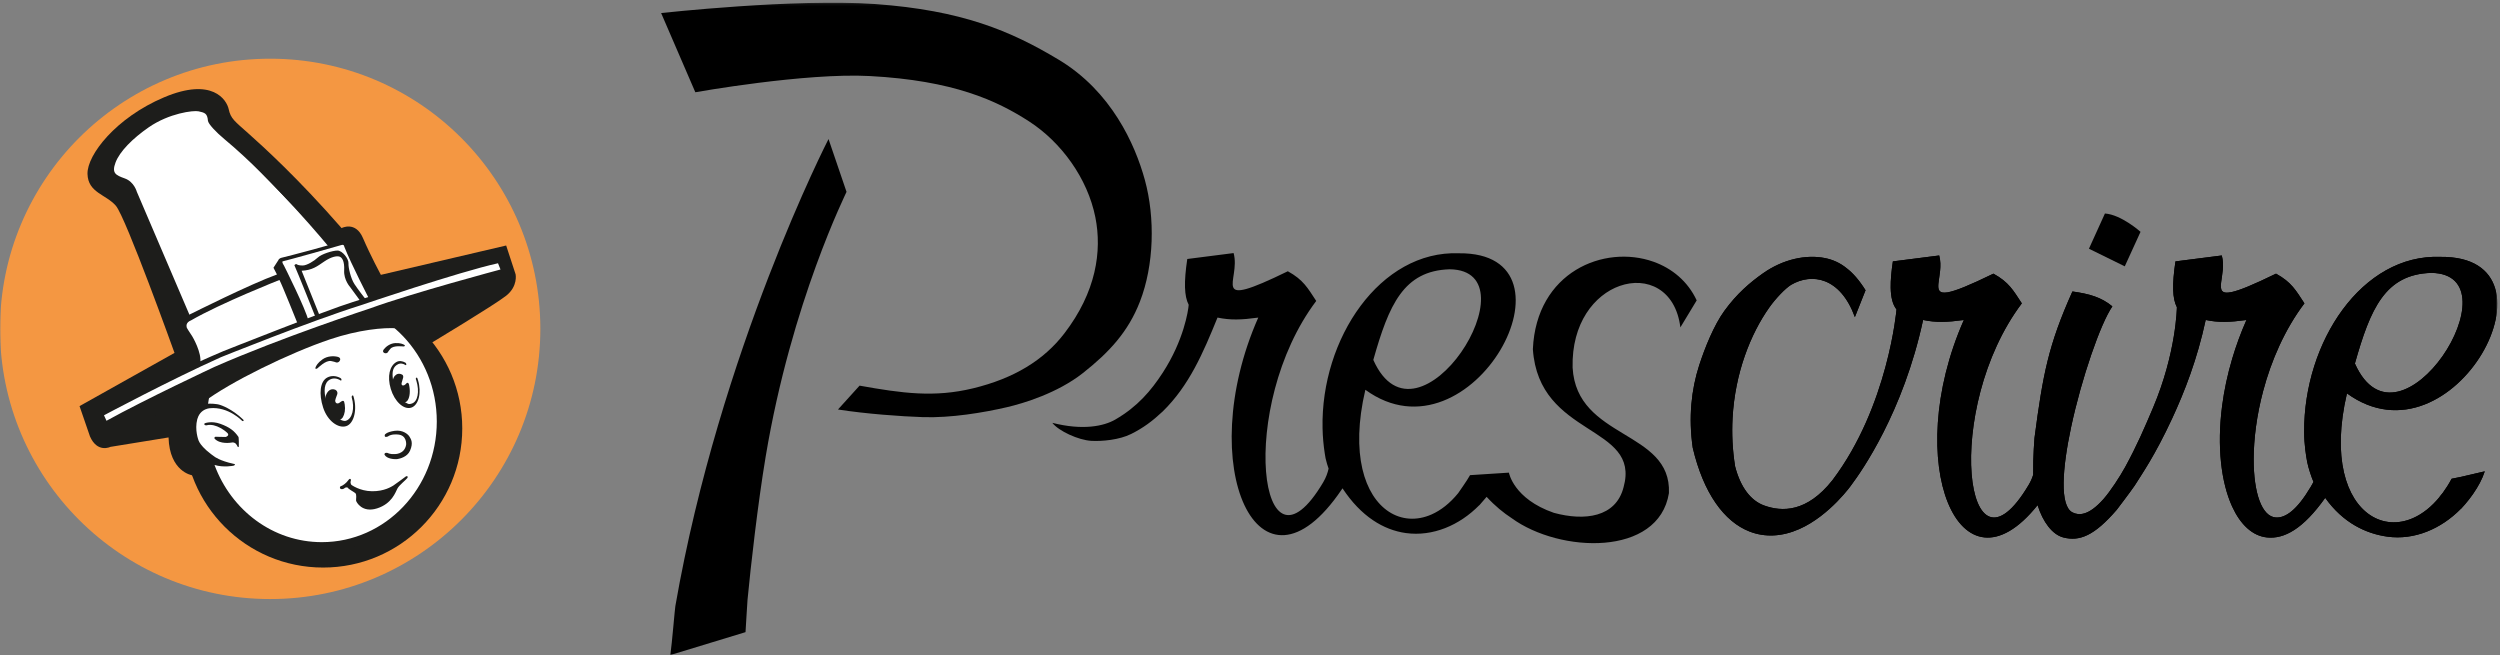 <?xml version="1.0" encoding="UTF-8"?>
<svg width="927px" height="243px" viewBox="0 0 927 243" version="1.1" xmlns="http://www.w3.org/2000/svg" xmlns:xlink="http://www.w3.org/1999/xlink">
    <rect x="0" y="0" width="927" height="243" fill="#808080" stroke="none"/>
    <title>Logo_Prescrire_blue Copy</title>
    <defs>
        <polygon id="path-1" points="0 241.891 926.003 241.891 926.003 0 0 0"></polygon>
        <polygon id="path-3" points="0 241.891 926.003 241.891 926.003 0 0 0"></polygon>
    </defs>
    <g id="Symbols" stroke="none" stroke-width="1" fill="none" fill-rule="evenodd">
        <g id="g10" transform="translate(463.5, 121.891) scale(-1, 1) rotate(-180) translate(-463.5, -121.891) translate(0, 0.891)">
            <g id="g14-Clipped">
                <mask id="mask-2" fill="white">
                    <use xlink:href="#path-1"></use>
                </mask>
                <g id="path16"></g>
                <g id="g14" mask="url(#mask-2)">
                    <g transform="translate(244, -1.333)">
                        <g id="g20" transform="translate(529.842, 145.061)">
                            <path d="M6.667,20 L0.736,6.935 L14.021,0.404 L19.867,13.199 C19.867,13.199 12.781,19.552 6.667,20" id="path22" fill="#000000" fill-rule="nonzero"></path>
                        </g>
                        <g id="g24" transform="translate(0.518, 89.481)">
                            <path d="M180,88 C176.344,101.352 167.5,120.893 148.131,132.551 C130.109,143.397 112.089,150.905 80.052,153.241 C50.496,155.396 0.628,149.904 0.628,149.904 L13.309,120.537 C13.309,120.537 54.131,127.837 78.051,126.544 C108.919,124.876 124.989,117.549 137.117,109.692 C148.964,102.016 158.757,88.657 161.645,74.151 C164.148,61.581 161.924,46.452 150.132,31.101 C142.513,21.181 131.444,14.416 116.26,10.745 C101.924,7.279 90.064,8.909 74.212,11.747 L66.203,2.903 C76.492,1.289 89.623,0.328 97.739,0.067 C108.084,-0.268 120.153,1.735 128.775,3.737 C134.945,5.169 147.563,8.953 157.029,16.419 C166.763,24.093 173.827,31.713 178.164,42.893 C183.436,56.475 183.837,73.984 180,88" id="path26" fill="#000000" fill-rule="nonzero"></path>
                        </g>
                        <g id="g28" transform="translate(3.849, 0.47)">
                            <path d="M29.333,21.333 C30.519,33.781 33.139,56.925 36.052,74.387 C45.657,131.963 66.179,172.657 66.043,172.617 L59.368,192.196 C59.368,192.196 19.109,113.935 2.572,19.007 C2.371,17.952 1.379,5.713 0.717,0.864 L28.591,9.356 C28.683,10.575 29.225,20.203 29.333,21.333" id="path30" fill="#000000" fill-rule="nonzero"></path>
                        </g>
                        <g id="g32" transform="translate(382.875, 44.371)">
                            <path d="M274.667,98.667 C307.12,98.236 262.801,28.069 246.321,65.063 C252.091,85.455 257.531,98.168 274.667,98.667 L274.667,98.667 Z M282.192,22.335 C281.177,20.429 280.088,18.711 278.945,17.152 C278.545,16.64 278.144,16.151 277.739,15.672 C277.755,15.664 277.763,15.656 277.781,15.648 C274.725,11.891 271.347,9.273 267.913,7.757 C262.385,5.316 256.715,5.728 252.019,8.827 C243.156,14.676 237.767,30.101 243.372,53.989 C282.816,25.277 325.825,105.076 278.067,104.601 C248.881,105.733 227.347,72.976 227.501,39.756 C227.524,34.832 228.191,30.939 228.621,28.58 C229.081,26.265 230.161,23.037 230.972,21.149 C230.749,20.704 230.567,20.375 229.971,19.369 C224.781,10.604 220.559,7.8 217.083,7.968 C211.803,8.223 208.768,17.12 208.788,29.603 C208.8,37.1 209.913,45.889 212.305,54.877 C215.295,66.111 220.28,77.655 227.605,87.369 C224.391,92.24 222.855,95.185 217.073,98.38 C208.66,94.273 203.607,92.195 200.629,91.556 C196.684,90.711 196.38,92.391 196.728,95.232 C197.053,97.888 197.947,101.557 196.968,105.124 L179.785,102.928 C178.501,94.316 178.651,89.12 180.312,85.941 C180.312,85.941 180.136,69.093 171.46,48.625 C168.299,41.169 165.495,34.649 161.225,26.823 C159.223,23.151 155.664,17.7 153.105,14.808 C147.501,8.475 143.883,8.703 141.616,9.847 C136.803,12.277 137.813,26.115 141.1,41.504 C144.972,59.639 152.005,79.929 156.392,86.252 C152.257,89.661 147.881,90.887 141.577,91.78 C132.625,71.799 130.635,61.084 127.52,37.501 C127.52,37.501 126.945,30.903 127.033,23.799 C126.672,22.635 126.153,21.397 125.409,20.141 C101.688,-19.925 93.449,48.415 122.819,87.369 C119.604,92.24 118.068,95.185 112.287,98.38 C103.32,94.004 98.169,91.931 95.281,91.449 C92.135,90.924 91.671,92.289 91.876,94.623 C92.113,97.307 93.237,101.275 92.181,105.124 L74.999,102.928 C74.443,99.2 74.143,95.964 74.188,93.232 C74.247,89.655 74.9,86.94 76.351,85.111 C76.351,85.111 73.283,49.173 52.591,21.8 C43.125,9.827 33.892,10.021 27.275,12.413 C22.387,14.179 18.535,19.059 16.509,26.891 C15.517,33.069 15.253,39.088 15.565,44.843 C16.473,61.568 22.255,76.071 29.201,85.869 C31.511,89.128 35.081,92.897 37.251,94.232 C44.925,98.737 55.508,97.121 60.916,82.272 C60.916,82.272 64.764,91.871 64.868,92.233 C62.459,96.061 60.169,98.628 57.911,100.352 C55.541,102.305 52.792,103.575 49.783,104.168 C42.823,105.543 34.299,103.791 26.757,98.447 C22.067,95.123 17.172,91.007 12.5,84.555 C8.671,79.268 5.315,70.981 3.173,64.373 C0.275,55.397 -0.835,45.105 0.789,33.832 C4.781,16.913 12.461,6.409 21.88,2.755 C27.536,0.56 33.829,0.812 40.307,3.675 C51.656,8.691 59.82,20.237 59.776,20.259 C63.3,24.973 78.833,46.933 86.209,81.208 C90.932,80.207 95.029,80.335 101.32,81.197 C77.989,28.379 99.719,-23.632 128.66,12.545 C130.649,6.215 134.177,1.612 138.199,0.569 C144.207,-0.988 149.697,1.177 158,10.804 C158,10.804 163.005,17.367 164.673,19.815 C167.232,23.929 172.085,30.731 178.579,44.732 C183.167,54.624 187.855,66.611 190.996,81.208 C195.719,80.207 199.816,80.335 206.107,81.197 C203.988,76.401 202.241,71.613 200.839,66.897 C199.055,60.903 197.824,55.025 197.091,49.397 C195.117,34.271 196.729,20.953 200.795,12.052 C203.867,5.327 208.341,1.124 213.729,0.568 C220.127,-0.092 227.151,3.748 235.311,15.253 C241.929,5.933 250.5,1.945 258.407,0.859 C268.331,-0.504 278.247,3.7 285.588,11.165 C285.596,11.157 285.603,11.151 285.619,11.141 C286.129,11.687 286.64,12.256 287.155,12.848 C287.283,13.007 287.42,13.168 287.545,13.328 C287.848,13.679 288.148,14.041 288.441,14.415 C288.664,14.687 288.881,14.983 289.089,15.269 C289.42,15.688 289.731,16.127 290.049,16.579 C290.123,16.673 290.184,16.761 290.248,16.864 C292.011,19.408 293.545,22.208 294.481,25.087 L285.688,23.036 L282.192,22.335 Z" id="path34" fill="#000000" fill-rule="nonzero"></path>
                        </g>
                        <g id="g36" transform="translate(382.875, 44.371)">
                            <path d="M274.667,98.667 C307.12,98.236 262.801,28.069 246.321,65.063 C252.091,85.455 257.531,98.168 274.667,98.667 L274.667,98.667 Z M282.192,22.335 C281.177,20.429 280.088,18.711 278.945,17.152 C278.545,16.64 278.144,16.151 277.739,15.672 C277.755,15.664 277.763,15.656 277.781,15.648 C274.725,11.891 271.347,9.273 267.913,7.757 C262.385,5.316 256.715,5.728 252.019,8.827 C243.156,14.676 237.767,30.101 243.372,53.989 C282.816,25.277 325.825,105.076 278.067,104.601 C248.881,105.733 227.347,72.976 227.501,39.756 C227.524,34.832 228.191,30.939 228.621,28.58 C229.081,26.265 230.161,23.037 230.972,21.149 C230.749,20.704 230.567,20.375 229.971,19.369 C224.781,10.604 220.559,7.8 217.083,7.968 C211.803,8.223 208.768,17.12 208.788,29.603 C208.8,37.1 209.913,45.889 212.305,54.877 C215.295,66.111 220.28,77.655 227.605,87.369 C224.391,92.24 222.855,95.185 217.073,98.38 C208.66,94.273 203.607,92.195 200.629,91.556 C196.684,90.711 196.38,92.391 196.728,95.232 C197.053,97.888 197.947,101.557 196.968,105.124 L179.785,102.928 C178.501,94.316 178.651,89.12 180.312,85.941 C180.312,85.941 180.136,69.093 171.46,48.625 C168.299,41.169 165.495,34.649 161.225,26.823 C159.223,23.151 155.664,17.7 153.105,14.808 C147.501,8.475 143.883,8.703 141.616,9.847 C136.803,12.277 137.813,26.115 141.1,41.504 C144.972,59.639 152.005,79.929 156.392,86.252 C152.257,89.661 147.881,90.887 141.577,91.78 C132.625,71.799 130.635,61.084 127.52,37.501 C127.52,37.501 126.945,30.903 127.033,23.799 C126.672,22.635 126.153,21.397 125.409,20.141 C101.688,-19.925 93.449,48.415 122.819,87.369 C119.604,92.24 118.068,95.185 112.287,98.38 C103.32,94.004 98.169,91.931 95.281,91.449 C92.135,90.924 91.671,92.289 91.876,94.623 C92.113,97.307 93.237,101.275 92.181,105.124 L74.999,102.928 C74.443,99.2 74.143,95.964 74.188,93.232 C74.247,89.655 74.9,86.94 76.351,85.111 C76.351,85.111 73.283,49.173 52.591,21.8 C43.125,9.827 33.892,10.021 27.275,12.413 C22.387,14.179 18.535,19.059 16.509,26.891 C15.517,33.069 15.253,39.088 15.565,44.843 C16.473,61.568 22.255,76.071 29.201,85.869 C31.511,89.128 35.081,92.897 37.251,94.232 C44.925,98.737 55.508,97.121 60.916,82.272 C60.916,82.272 64.764,91.871 64.868,92.233 C62.459,96.061 60.169,98.628 57.911,100.352 C55.541,102.305 52.792,103.575 49.783,104.168 C42.823,105.543 34.299,103.791 26.757,98.447 C22.067,95.123 17.172,91.007 12.5,84.555 C8.671,79.268 5.315,70.981 3.173,64.373 C0.275,55.397 -0.835,45.105 0.789,33.832 C4.781,16.913 12.461,6.409 21.88,2.755 C27.536,0.56 33.829,0.812 40.307,3.675 C51.656,8.691 59.82,20.237 59.776,20.259 C63.3,24.973 78.833,46.933 86.209,81.208 C90.932,80.207 95.029,80.335 101.32,81.197 C77.989,28.379 99.719,-23.632 128.66,12.545 C130.649,6.215 134.177,1.612 138.199,0.569 C144.207,-0.988 149.697,1.177 158,10.804 C158,10.804 163.005,17.367 164.673,19.815 C167.232,23.929 172.085,30.731 178.579,44.732 C183.167,54.624 187.855,66.611 190.996,81.208 C195.719,80.207 199.816,80.335 206.107,81.197 C203.988,76.401 202.241,71.613 200.839,66.897 C199.055,60.903 197.824,55.025 197.091,49.397 C195.117,34.271 196.729,20.953 200.795,12.052 C203.867,5.327 208.341,1.124 213.729,0.568 C220.127,-0.092 227.151,3.748 235.311,15.253 C241.929,5.933 250.5,1.945 258.407,0.859 C268.331,-0.504 278.247,3.7 285.588,11.165 C285.596,11.157 285.603,11.151 285.619,11.141 C286.129,11.687 286.64,12.256 287.155,12.848 C287.283,13.007 287.42,13.168 287.545,13.328 C287.848,13.679 288.148,14.041 288.441,14.415 C288.664,14.687 288.881,14.983 289.089,15.269 C289.42,15.688 289.731,16.127 290.049,16.579 C290.123,16.673 290.184,16.761 290.248,16.864 C292.011,19.408 293.545,22.208 294.481,25.087 L285.688,23.036 L282.192,22.335 Z" id="path38" fill="#000000" fill-rule="nonzero"></path>
                        </g>
                        <g id="g40" transform="translate(145.569, 42.706)">
                            <path d="M148,101.667 C180.453,101.236 136.135,31.069 119.655,68.063 C125.425,88.455 130.864,101.168 148,101.667 M211.012,95.491 C220.952,99.012 231.739,94.345 233.512,80.12 L239.564,90.135 C236.267,97.225 230.384,102.039 223.521,104.476 C205.239,110.971 180.083,100.671 178.82,72.056 C181.013,39.153 218.929,44.179 212.457,20.884 C209.62,9.652 197.952,8.272 186.619,11.356 C171.621,16.541 169.936,26.263 169.936,26.263 L155.525,25.335 C154.511,23.429 151.096,18.656 151.115,18.648 C148.059,14.891 144.68,12.273 141.247,10.757 C135.719,8.316 130.048,8.728 125.352,11.827 C116.489,17.676 111.1,33.101 116.705,56.989 C156.149,28.277 199.159,108.076 151.4,107.601 C122.215,108.733 100.133,75.969 100.835,42.756 C100.901,39.596 101.173,36.433 101.665,33.295 C101.736,32.752 101.837,32.148 101.955,31.58 C102.315,30.025 102.688,28.82 103.075,27.76 C102.736,26.212 102.136,24.476 101.083,22.697 C77.361,-17.369 69.123,50.969 98.491,89.925 C95.277,94.796 93.74,97.74 87.96,100.936 C57.983,86.305 70.669,97.415 67.855,107.679 L50.672,105.484 C49.388,96.872 49.537,91.675 51.197,88.496 C51.049,86.379 49.404,75.363 41.567,63.305 C37.229,56.631 32.191,50.699 23.992,45.952 C19.764,43.504 11.977,41.836 0.632,44.728 C2.995,41.669 10.345,38.317 15.092,38.053 C19.097,37.832 25.468,38.403 29.887,40.612 C34.336,42.837 37.785,45.396 41.567,48.955 C51.356,58.521 56.527,70.596 61.883,83.764 C66.604,82.763 70.701,82.889 76.992,83.752 C52.711,28.78 77.237,-25.317 107.905,19.969 C108.013,20.129 108.121,20.28 108.229,20.441 L108.26,20.409 C115.083,10.065 123.415,5.003 131.74,3.859 C141.664,2.496 151.581,6.7 158.921,14.165 C158.929,14.157 158.936,14.151 158.952,14.141 C159.463,14.687 161.411,16.96 161.671,17.288 C164.821,13.864 168.016,11.299 170.952,9.389 C188.819,-3.639 225.464,-4.976 229.273,18.681 C230.243,42.137 195.02,38.504 193.555,65.225 C193.145,81.731 201.693,92.191 211.012,95.491" id="path42" fill="#000000" fill-rule="nonzero"></path>
                        </g>
                    </g>
                </g>
            </g>
            <g id="g46-Clipped">
                <mask id="mask-4" fill="white">
                    <use xlink:href="#path-3"></use>
                </mask>
                <g id="path48"></g>
                <g id="g46" mask="url(#mask-4)">
                    <g transform="translate(-0.001, 20.765)">
                        <g id="g52">
                            <path d="M200.36,100.18 C200.36,44.852 155.508,0 100.18,0 C44.852,0 0,44.852 0,100.18 C0,155.508 44.852,200.36 100.18,200.36 C155.508,200.36 200.36,155.508 200.36,100.18" id="path54" fill="#F49742" fill-rule="nonzero"></path>
                        </g>
                        <g id="g56" transform="translate(67.406, 11.273)">
                            <path d="M104,52 C104,23.504 80.9,0.404 52.404,0.404 C23.908,0.404 0.808,23.504 0.808,52 C0.808,80.496 23.908,103.596 52.404,103.596 C80.9,103.596 104,80.496 104,52" id="path58" fill="#1D1D1B" fill-rule="nonzero"></path>
                        </g>
                        <g id="g60" transform="translate(28.71, 44.603)">
                            <path d="M36,46.667 C36,46.667 17.932,97.001 14.244,101.241 C10.556,105.481 3.919,106.035 3.735,113.041 C3.551,120.048 14.244,133.876 32.128,141.435 C50.012,148.995 55.359,140.513 56.097,137.009 C56.835,133.507 58.309,132.585 63.472,127.976 C68.635,123.367 81.725,111.567 97.949,92.944 C97.949,92.944 103.112,95.711 105.877,89.257 C108.644,82.804 112.515,75.613 112.515,75.613 L158.977,86.492 L162.48,75.797 C162.48,75.797 163.403,71.373 158.977,67.869 C154.552,64.367 130.584,49.985 130.584,49.985 C130.584,49.985 60.337,-6.064 42.453,1.311 C42.453,1.311 34.156,2.601 33.788,15.323 L12.216,11.82 C12.216,11.82 7.423,9.423 4.656,15.692 L0.784,26.939 L36,46.667 Z" id="path62" fill="#1D1D1B" fill-rule="nonzero"></path>
                        </g>
                        <g id="g64" transform="translate(70.801, 18.448)">
                            <path d="M6.667,33.333 C6.667,33.333 12.765,7.089 43.815,0.436 C43.815,0.436 76.159,-1.412 88.911,29.452 C88.911,29.452 97.967,46.825 87.987,66.785 C87.987,66.785 80.04,82.864 71.723,85.637 C71.723,85.637 47.696,81.756 32.911,73.808 C18.125,65.861 5.188,58.653 5.188,58.653 L4.819,53.293 C4.819,53.293 0.752,50.152 1.123,47.009 C1.123,47.009 -1.28,40.172 6.667,33.333" id="path66" fill="#FFFFFF" fill-rule="nonzero"></path>
                        </g>
                        <g id="g68" transform="translate(69.99, 17.098)">
                            <path d="M49.333,4 C31.197,4 15.716,15.881 9.552,32.623 C12.916,31.587 16.596,32.343 16.596,32.343 C17.767,32.835 16.719,33.02 16.719,33.02 C11.359,34.191 9.511,35.731 9.511,35.731 C9.067,36.037 8.667,36.331 8.287,36.619 C5.641,38.62 4.468,40.159 3.965,41.029 C3.667,41.544 3.597,41.829 3.597,41.829 C3.597,41.829 2.119,45.649 3.165,49.592 C3.267,49.975 3.399,50.312 3.544,50.625 C4.415,52.515 5.953,53.233 6.937,53.499 C7.476,53.644 7.848,53.659 7.848,53.659 C14.748,54.336 19.861,48.915 19.861,48.915 C20.661,48.729 20.231,49.407 20.231,49.407 C15.98,53.535 11.791,54.828 11.791,54.828 C10.297,55.395 7.907,55.359 7.16,55.332 C10.207,76.896 27.925,93.444 49.333,93.444 C72.883,93.444 91.973,73.421 91.973,48.721 C91.973,24.023 72.883,4 49.333,4 M48.908,95.673 C25.795,95.673 6.727,77.568 3.86,54.144 C2.543,53.143 1.564,51.872 1.564,51.872 C0.208,49.407 0.332,44.601 0.332,44.601 C0.181,40.992 2.899,37.66 5.04,35.609 C10.248,15.312 27.911,0.369 48.908,0.369 C74.001,0.369 94.343,21.704 94.343,48.021 C94.343,74.339 74.001,95.673 48.908,95.673" id="path70" fill="#1D1D1B" fill-rule="nonzero"></path>
                        </g>
                        <g id="g72" transform="translate(74.533, 55.817)">
                            <path d="M1.333,9.333 C1.333,9.333 3.797,10.38 7.185,9.148 C10.575,7.916 12.361,6.561 13.901,4.281 C13.901,4.281 14.024,3.851 14.024,2.68 L14.024,0.708 C14.024,0.708 13.716,0.155 13.408,1.016 C13.408,1.016 12.853,2.619 11.191,2.187 C11.191,2.187 7.063,1.448 5.029,3.665 C5.029,3.665 4.66,4.528 5.892,4.343 L9.157,4.281 C9.157,4.281 10.944,4.836 9.588,5.945 C9.588,5.945 5.645,9.58 2.011,8.595 C2.011,8.595 0.903,8.532 1.333,9.333" id="path74" fill="#1D1D1B" fill-rule="nonzero"></path>
                        </g>
                        <g id="g76" transform="translate(141.375, 51.627)">
                            <path d="M1.333,9.333 C1.333,9.333 1.888,10.319 4.968,10.751 C8.048,11.181 9.989,9.425 10.481,8.563 C10.975,7.701 11.976,6.409 10.667,3.388 C9.649,1.043 6.847,0.417 6.008,0.28 C5.856,0.255 5.705,0.241 5.551,0.24 C4.768,0.228 2.1,0.309 1.211,1.879 C1.211,1.879 0.964,2.803 2.319,2.556 C2.319,2.556 3.243,2.003 4.907,2.125 C4.907,2.125 8.603,1.94 9.219,5.576 C9.219,5.576 9.651,9.272 5.953,9.395 C5.953,9.395 3.736,9.641 2.443,8.656 C2.443,8.656 0.964,7.979 1.333,9.333" id="path78" fill="#1D1D1B" fill-rule="nonzero"></path>
                        </g>
                        <g id="g80" transform="translate(116.407, 84.247)">
                            <path d="M1.333,1.333 C1.607,1.54 4.343,4.371 6.364,4.005 C8.385,3.639 8.243,3.227 8.979,3.557 C9.715,3.887 10.325,5.184 8.824,5.564 C7.323,5.944 4.989,5.921 3.169,4.619 C1.348,3.317 0.857,2.263 0.607,1.693 C0.355,1.123 0.755,0.895 1.333,1.333" id="path82" fill="#1D1D1B" fill-rule="nonzero"></path>
                        </g>
                        <g id="g84" transform="translate(141.567, 90.992)">
                            <path d="M8,2.667 C7.709,2.663 4.391,3.139 3.223,1.837 C2.055,0.536 2.365,0.333 1.699,0.172 C1.031,0.009 -0.057,0.563 0.755,1.601 C1.565,2.641 3.147,3.844 5.051,3.919 C6.955,3.992 7.835,3.54 8.301,3.288 C8.768,3.036 8.617,2.675 8,2.667" id="path86" fill="#1D1D1B" fill-rule="nonzero"></path>
                        </g>
                        <g id="g88" transform="translate(124.944, 33.02)">
                            <path d="M5.333,9.333 C5.333,9.333 8.412,7.013 12.992,6.956 C17.573,6.9 20.217,8.671 20.865,9.041 C21.512,9.412 25.224,12.22 25.564,12.455 C25.905,12.689 26.539,12.497 26.073,11.825 C25.607,11.155 23.12,9.265 22.417,7.953 C21.715,6.641 20.404,2.352 14.865,0.593 C9.327,-1.164 7.161,2.964 7.091,3.468 C7.02,3.971 7.423,5.755 6.789,6.272 C6.157,6.789 4.252,7.735 3.932,8.344 C3.932,8.344 3.208,8.521 2.801,8.091 C2.396,7.661 0.937,7.409 1.111,8.507 C1.111,8.507 1.209,8.801 1.66,8.911 C2.111,9.021 3.512,10.011 4.207,11.041 C4.903,12.072 5.337,11.293 5.128,10.797 C4.917,10.301 5.092,9.72 5.333,9.333" id="path90" fill="#1D1D1B" fill-rule="nonzero"></path>
                        </g>
                        <g id="g92" transform="translate(118.347, 62.63)">
                            <path d="M2.667,10.667 C1.549,14.599 1.849,17.667 4.021,18.772 C5.26,19.403 6.673,19.247 8.008,18.385 C8.379,18.332 8.413,19.017 7.901,19.316 C6.205,20.244 4.44,20.259 3.027,19.527 C0.271,18.103 -0.148,13.381 1.468,8.387 C3.084,3.392 7.091,0.533 10.043,1.488 C12.963,2.433 14.252,7.811 12.652,12.731 C12.372,13.109 11.969,12.651 12.064,12.183 C13.265,8.092 12.301,4.244 9.933,3.477 C9.847,3.449 9.757,3.444 9.669,3.425 C9.669,3.425 7.8,3.08 5.269,6.156 C3.836,7.899 2.667,10.667 2.667,10.667" id="path94" fill="#1D1D1B" fill-rule="nonzero"></path>
                        </g>
                        <g id="g96" transform="translate(120.439, 66.031)">
                            <path d="M6.667,1.333 C7.36,2.501 7.684,4.195 7.388,6.108 C7.249,7.003 7.161,7.377 6.843,7.447 C6.443,7.587 5.587,6.856 5.587,6.856 C4.663,6.136 3.86,6.56 3.851,7.595 C4.083,8.676 4.452,9.289 4.649,10.005 C4.821,10.627 4.436,11.368 3.836,11.601 C3.429,11.759 3.012,11.813 2.599,11.743 C1.321,11.524 0.423,10.151 0.107,8.304 C0.107,8.304 -0.287,5.536 2.004,2.58 C2.588,1.827 3.085,1.271 3.503,0.859 C4.309,0.064 5.616,0.117 6.356,0.973 L6.667,1.333 Z" id="path98" fill="#1D1D1B" fill-rule="nonzero"></path>
                        </g>
                        <g id="g100" transform="translate(145.575, 72.026)">
                            <path d="M5.333,1.333 C6.275,2.357 6.581,4.479 6.249,6.644 C6.167,7.191 6.063,7.975 5.723,8.115 C5.312,8.315 4.891,7.701 4.891,7.701 C4.219,6.959 3.177,6.915 3.332,8.045 C3.587,8.905 3.743,9.423 3.92,10.097 C4,10.399 3.923,10.948 3.659,11.113 C3.143,11.435 2.596,11.573 2.057,11.476 C1.601,11.393 1.184,11.123 0.82,10.739 C0.82,10.739 -0.701,9.095 0.407,6.213 C1.516,3.332 3.288,1.116 3.288,1.116 C3.288,1.116 4.276,0.443 5.333,1.333" id="path102" fill="#1D1D1B" fill-rule="nonzero"></path>
                        </g>
                        <g id="g104" transform="translate(143.024, 69.614)">
                            <path d="M2.667,12 C2.313,14.645 2.615,16.563 4.711,17.532 C5.505,17.899 6.449,17.708 7.385,17.123 C7.751,17.049 7.729,17.691 7.331,18.028 C6.175,18.688 4.993,18.845 3.987,18.287 C1.468,16.888 0.473,12.964 1.88,8.296 C3.288,3.628 6.664,0.519 9.423,1.349 C12.181,2.181 13.387,6.871 11.98,11.539 C11.895,11.82 11.8,12.096 11.699,12.369 C11.388,12.701 11.049,12.355 11.188,11.883 C11.248,11.711 11.309,11.54 11.363,11.364 C12.585,7.307 11.909,3.549 9.625,2.86 C9.188,2.728 8.851,2.661 8.508,2.704 C8.508,2.704 5.5,3.681 4.153,6.907 C2.807,10.131 2.667,12 2.667,12" id="path106" fill="#1D1D1B" fill-rule="nonzero"></path>
                        </g>
                        <g id="g108" transform="translate(37.098, 64.349)">
                            <path d="M2.667,0 L0.449,4.251 C0.449,4.251 25.953,17.557 36.119,22.732 C46.284,27.908 36.119,22.732 36.119,22.732 C36.119,22.732 35.933,29.571 30.575,37.148 L32.053,39.736 L11.537,88.343 L3.96,92.409 C3.96,92.409 3.221,96.845 5.255,100.172 C7.287,103.499 15.604,112.924 27.617,116.62 C39.631,120.317 41.109,115.327 41.109,115.327 C41.109,115.327 42.217,111.815 44.065,109.967 C45.915,108.119 86.02,66.535 86.02,66.535 L90.825,68.197 L93.043,63.023 L100.251,47.868 L101.729,47.128 C101.729,47.128 141.835,60.436 148.119,61.175 L149.412,56.924 L111.155,36.224 L107.273,39.181 C107.273,39.181 94.152,38.072 75.3,30.311 C56.449,22.548 39.261,10.349 39.261,10.349 L2.667,0 Z" id="path110" fill="#FFFFFF" fill-rule="nonzero"></path>
                        </g>
                        <g id="g112" transform="translate(35.923, 62.448)">
                            <path d="M101.333,45.333 C101.333,45.333 68.805,34.707 43.577,23.617 C43.577,23.617 18.073,11.696 3.564,3.657 L2.64,5.689 C2.64,5.689 27.221,18.812 45.98,27.221 C45.98,27.221 79.155,40.62 97.729,46.443 C97.729,46.443 134.047,58.825 148.739,62.06 L149.663,59.749 C149.663,59.749 117.043,51.063 101.333,45.333 M151.235,60.119 L150.403,62.984 C149.663,64.647 147.815,63.723 147.815,63.723 C134.139,60.396 94.772,47.644 94.772,47.644 C85.901,44.964 46.812,29.439 46.812,29.439 C22.231,18.997 3.749,8.369 1.993,7.445 C0.237,6.521 0.884,5.228 0.884,5.228 C0.884,5.228 1.255,5.043 1.993,3.009 C2.733,0.977 4.581,1.347 4.581,1.347 C17.888,4.581 39.604,10.588 39.604,10.588 C49.135,17.871 71.44,28.819 86.517,33.875 C96.991,37.387 106.231,38.311 111.405,37.94 L113.255,37.016 C137.003,48.383 150.588,57.901 150.588,57.901 C151.789,58.917 151.235,60.119 151.235,60.119" id="path114" fill="#1D1D1B" fill-rule="nonzero"></path>
                        </g>
                        <g id="g116" transform="translate(65.626, 86.065)">
                            <path d="M6.667,0 C6.667,0 6.575,4.897 5.096,7.577 C3.617,10.257 3.493,10.867 2.355,12.352 C0.937,14.2 0.607,16.489 1.245,17.157 C2.601,18.575 5.557,19.868 5.557,19.868 C5.557,19.868 27.089,30.68 37.069,34.284 L35.776,36.779 L37.624,39.644 C37.624,39.644 37.716,40.291 39.103,40.568 C40.488,40.845 58.971,45.743 60.541,46.481 C62.112,47.221 63.237,46.9 63.468,46.236 C64.021,44.633 64.815,42.537 65.192,41.553 C65.808,39.952 72.369,27.045 72.832,26.028 L71.353,25.043 C71.353,25.043 64.607,38.072 62.02,44.633 C62.02,44.633 62.02,45.557 60.911,45.188 C59.801,44.819 41.043,39.551 39.287,39.181 C39.287,39.181 38.64,39.181 39.657,37.611 C39.657,37.611 47.881,21.255 48.713,17.188 L44.832,15.801 C44.832,15.801 38.917,30.588 37.993,32.251 C37.993,32.251 16.308,23.688 5.127,17.219 C5.127,17.219 3.001,16.541 3.648,14.508 C3.648,14.508 4.511,13.029 5.651,11.367 C5.651,11.367 9.347,5.267 8.607,1.293 L6.667,0 Z" id="path118" fill="#1D1D1B" fill-rule="nonzero"></path>
                        </g>
                        <g id="g120" transform="translate(109.019, 104.455)">
                            <path d="M8,0 C8,0 1.255,16.911 0.145,19.313 C0.145,19.313 0.607,20.053 1.161,19.591 C1.161,19.591 1.624,19.221 3.195,19.221 C4.765,19.221 7.445,20.884 8.832,22.179 C10.217,23.472 14.284,24.765 16.132,24.765 C17.98,24.765 20.291,21.655 20.199,20.084 C20.105,18.512 21.029,14.447 22.416,12.321 C23.801,10.196 26.605,6.653 26.605,6.653 L24.88,5.668 L20.815,11.212 C20.815,11.212 18.412,13.861 18.596,17.373 C18.781,20.884 17.796,22.271 16.779,22.548 C15.763,22.825 13.791,22.456 11.204,20.7 C8.616,18.944 6.799,17.465 2.825,17.28 L9.571,0.463 L8,0 Z" id="path122" fill="#1D1D1B" fill-rule="nonzero"></path>
                        </g>
                        <g id="g124" transform="translate(39.078, 103.561)">
                            <path d="M85.333,28 C85.333,28 62.416,55.353 45.659,68.413 C44.959,68.96 40.731,73.085 40.731,76.053 C40.731,79.625 36.295,80.859 32.105,80.488 C27.925,80.12 20.031,77.777 14.363,73.835 C5.864,67.923 0.964,60.589 0.224,57.632 C-0.515,54.676 1.829,51.116 5.245,50.424 C7.987,49.871 9.435,46.728 9.435,46.728 L29.148,0.4 L31.367,1.387 L11.652,47.468 C11.652,47.468 10.667,51.164 7.217,52.396 C3.767,53.628 2.288,54.368 3.767,58.311 C5.308,62.419 10.131,67.244 16.088,71.371 C23.604,76.576 32.631,77.716 34.569,77.285 C36.788,76.792 37.811,76.549 38.02,73.835 C38.112,72.629 41.052,69.531 44.18,66.935 C62.504,51.733 82.869,27.015 82.869,27.015 L85.333,28 Z" id="path126" fill="#1D1D1B" fill-rule="nonzero"></path>
                        </g>
                    </g>
                </g>
            </g>
        </g>
    </g>
</svg>